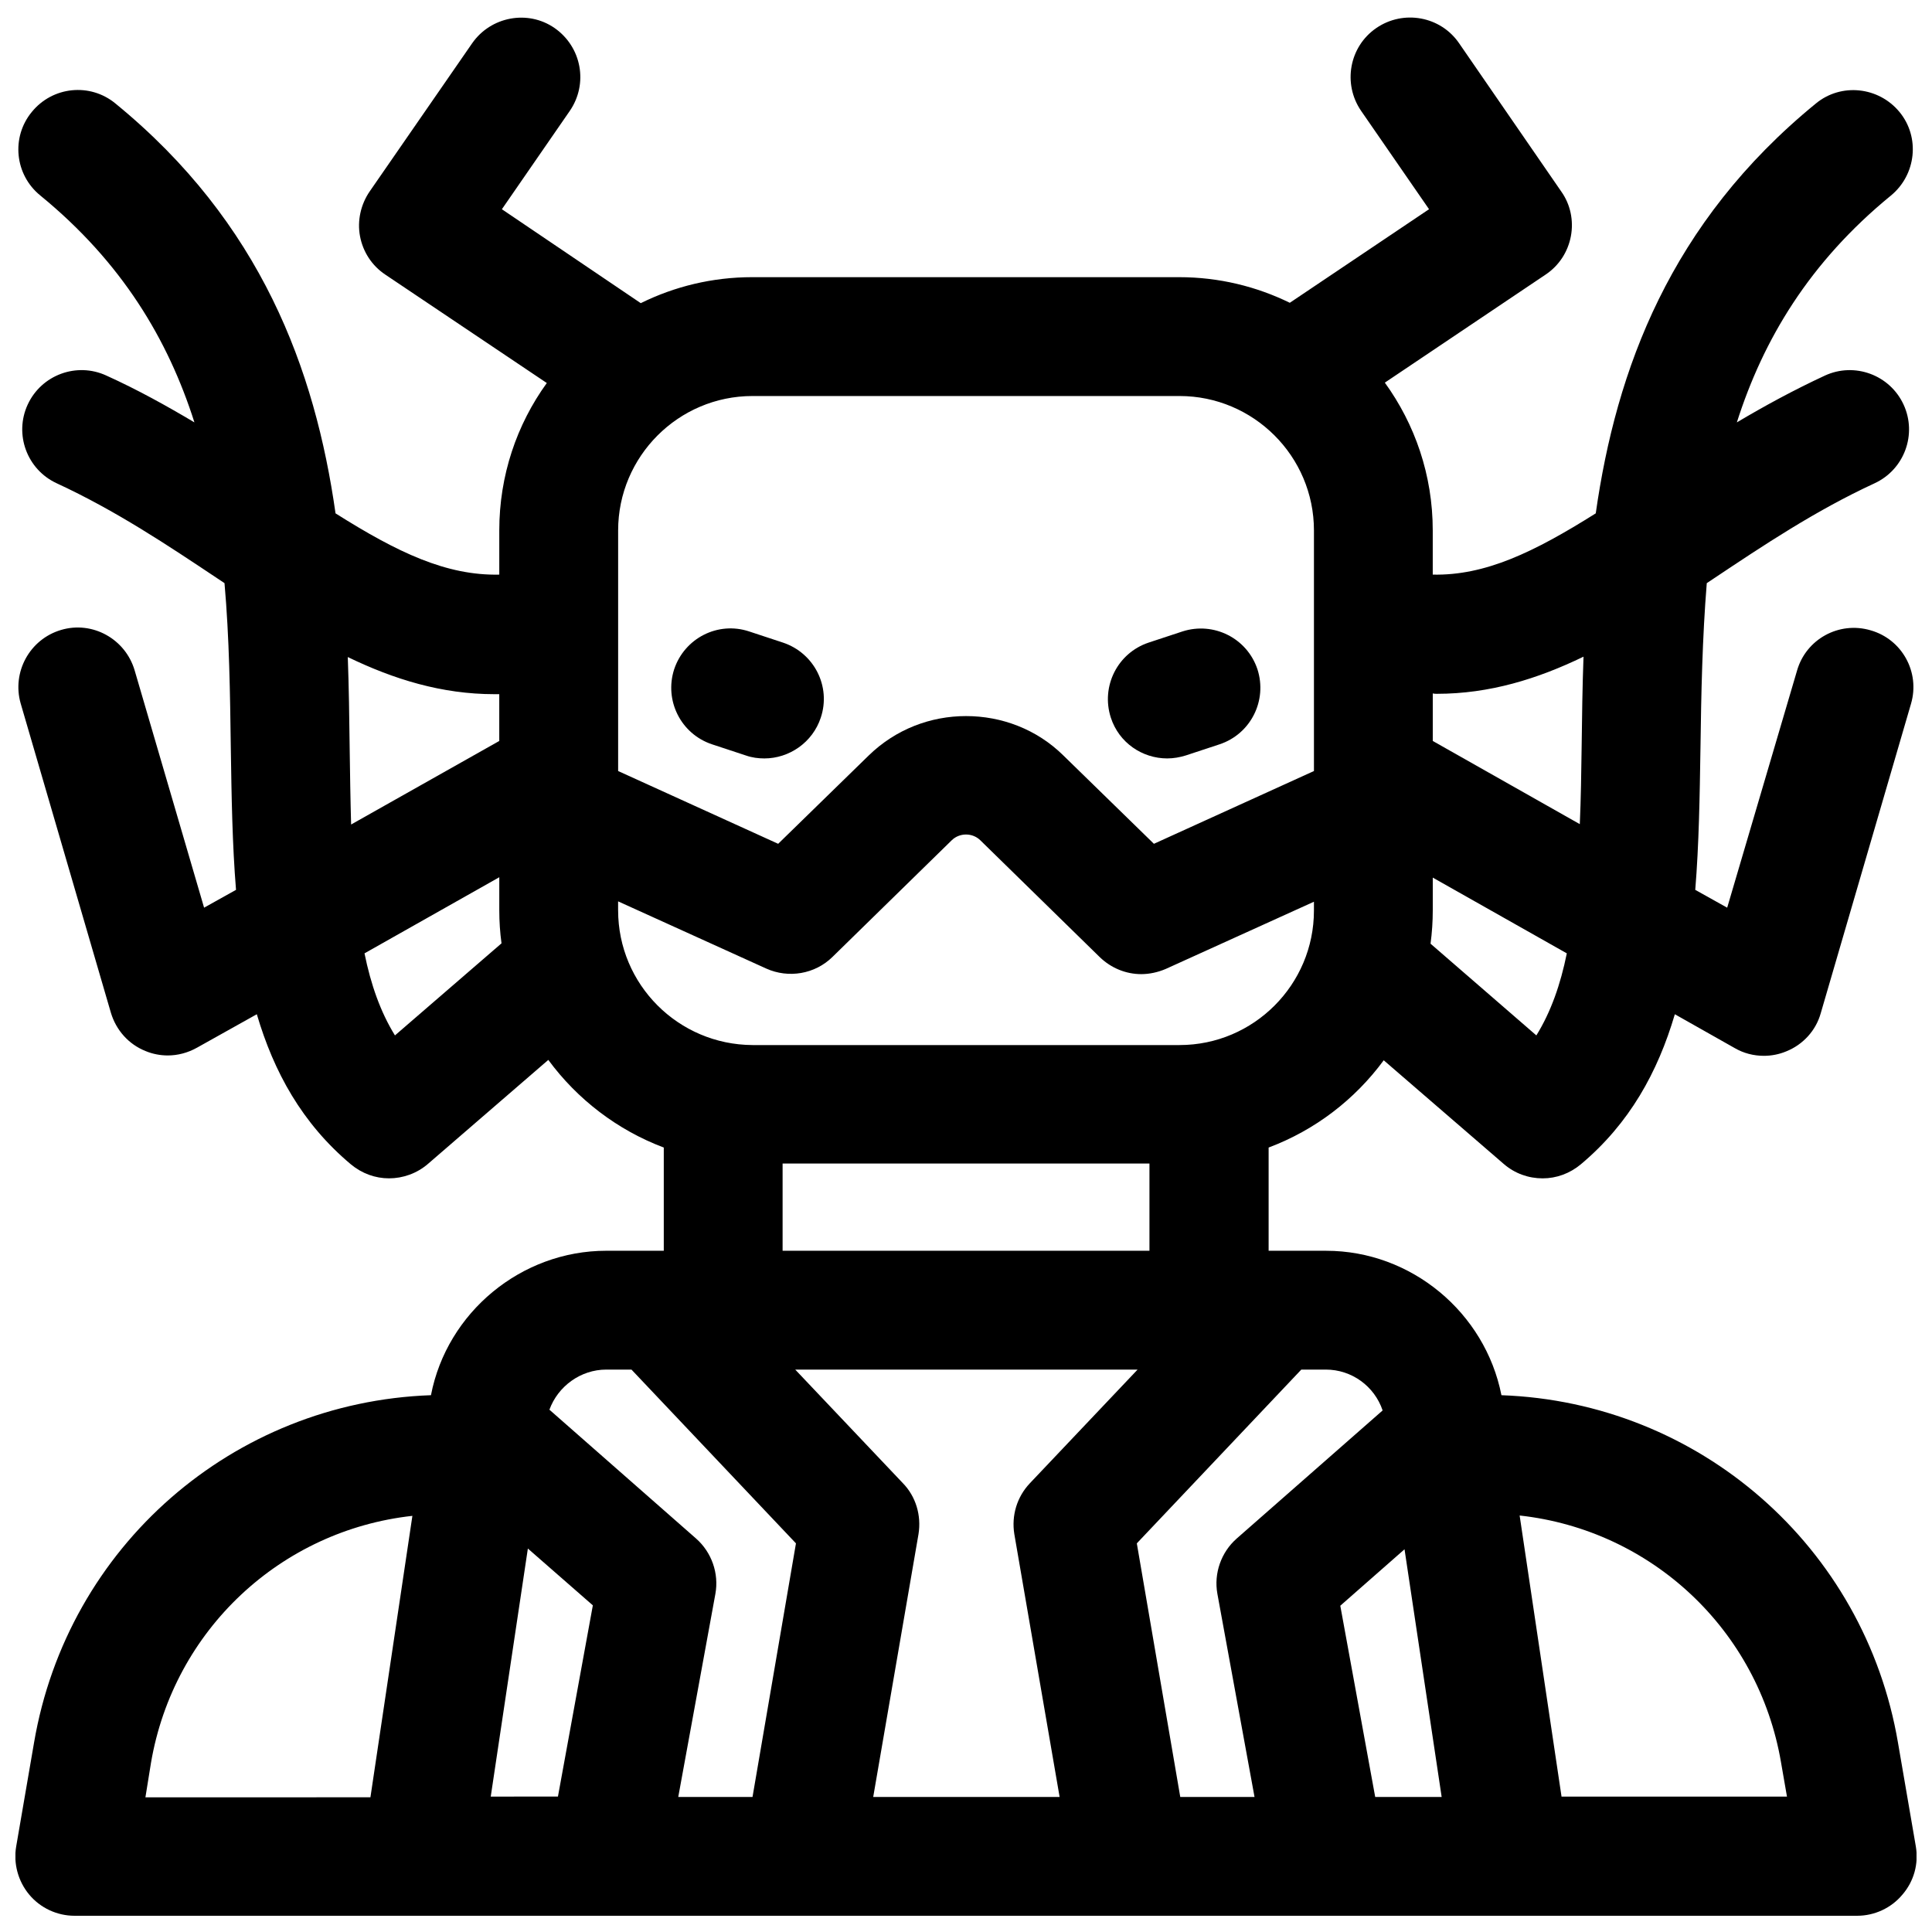 <?xml version="1.0" encoding="UTF-8"?>
<!-- Uploaded to: ICON Repo, www.iconrepo.com, Generator: ICON Repo Mixer Tools -->
<svg width="800px" height="800px" version="1.1" viewBox="144 144 512 512" xmlns="http://www.w3.org/2000/svg">
 <defs>
  <clipPath id="a">
   <path d="m148.09 148.09h503.81v503.81h-503.81z"/>
  </clipPath>
 </defs>
 <path d="m332.69 341.25 8.953 2.953c1.672 0.59 3.344 0.789 4.922 0.789 6.594 0 12.793-4.231 14.957-10.824 2.754-8.266-1.77-17.121-10.035-19.875l-8.953-2.953c-8.266-2.754-17.121 1.77-19.875 10.035-2.66 8.262 1.766 17.121 10.031 19.875z"/>
 <path d="m453.33 344.99c1.672 0 3.344-0.297 4.922-0.789l8.953-2.953c8.266-2.754 12.695-11.609 10.035-19.875-2.754-8.266-11.609-12.695-19.875-10.035l-8.953 2.953c-8.266 2.754-12.695 11.609-10.035 19.875 2.16 6.691 8.359 10.824 14.953 10.824z"/>
 <g clip-path="url(#a)">
  <path d="m651.71 633.3-4.723-27.453c-8.855-52.055-52.742-90.234-105.09-92.102-4.328-21.941-23.91-38.277-46.445-38.277h-15.254v-27.355c12.301-4.625 22.828-12.695 30.504-23.125l31.785 27.453c2.953 2.559 6.594 3.836 10.332 3.836 3.641 0 7.184-1.277 10.137-3.738 12.891-10.824 20.367-24.402 24.895-39.754l15.844 8.953c2.363 1.379 5.019 2.066 7.773 2.066 1.969 0 4.035-0.395 5.902-1.18 4.43-1.77 7.871-5.512 9.152-10.137l23.91-81.969c2.461-8.363-2.363-17.121-10.727-19.484-8.363-2.461-17.121 2.363-19.484 10.727l-18.5 62.785-8.461-4.723c0.984-12.102 1.18-24.699 1.379-37.492 0.195-14.562 0.492-29.227 1.672-43.789 0.59-0.395 1.18-0.789 1.77-1.18 13.285-8.855 26.961-18.008 42.707-25.289 7.871-3.641 11.316-12.988 7.676-20.859-3.641-7.871-12.988-11.316-20.859-7.676-8.266 3.836-16.039 8.07-23.32 12.398 6.988-21.941 19.188-42.41 40.836-60.121 6.691-5.512 7.773-15.449 2.262-22.141-5.512-6.691-15.449-7.773-22.141-2.262-38.672 31.586-52.938 70.555-58.352 108.63-16.434 10.332-29.324 16.531-43.199 16.234v-11.711c0-14.66-4.723-28.141-12.695-39.164l42.605-28.633c3.543-2.363 5.902-6.004 6.691-10.137 0.789-4.133-0.098-8.461-2.559-11.906l-27.055-39.262c-4.922-7.184-14.762-8.953-21.941-4.035-7.184 4.922-8.953 14.762-4.035 21.941l18.008 26.074-36.898 24.797c-8.855-4.328-18.793-6.789-29.324-6.789h-113.16c-10.527 0-20.566 2.461-29.52 6.887l-36.805-24.891 18.008-26.074c4.922-7.184 3.148-16.926-4.035-21.941-7.086-4.922-16.926-3.051-21.848 4.031l-27.156 39.262c-2.363 3.445-3.344 7.773-2.559 11.906 0.789 4.133 3.148 7.773 6.691 10.137l42.805 28.734c-7.969 11.02-12.594 24.5-12.594 39.066v11.711c-13.973 0.297-26.863-5.805-43.395-16.234-5.414-38.086-19.684-77.055-58.355-108.64-6.691-5.512-16.629-4.527-22.141 2.266-5.512 6.691-4.527 16.629 2.262 22.141 21.648 17.711 33.852 38.18 40.836 60.121-7.281-4.328-15.055-8.66-23.32-12.398-7.871-3.641-17.219-0.195-20.859 7.676s-0.195 17.219 7.676 20.859c15.742 7.281 29.422 16.434 42.707 25.289 0.59 0.395 1.18 0.789 1.77 1.18 1.277 14.465 1.477 29.227 1.672 43.789 0.195 12.793 0.395 25.484 1.379 37.492l-8.461 4.723-18.402-62.879c-2.461-8.363-11.219-13.188-19.484-10.727-8.363 2.461-13.086 11.219-10.723 19.484l23.91 81.969c1.379 4.625 4.723 8.363 9.152 10.137 1.871 0.789 3.938 1.18 5.902 1.18 2.656 0 5.312-0.688 7.773-2.066l15.844-8.859c4.527 15.352 12.004 28.93 24.895 39.754 2.953 2.461 6.496 3.738 10.137 3.738 3.641 0 7.379-1.277 10.332-3.836l31.883-27.551c7.676 10.43 18.301 18.598 30.602 23.223v27.355h-15.254c-22.535 0-42.215 16.336-46.445 38.277-52.445 1.867-96.332 40.047-105.19 92.102l-4.723 27.453c-0.789 4.527 0.492 9.25 3.445 12.793 2.953 3.543 7.379 5.609 12.004 5.609h472.42c4.625 0 9.055-2.066 12.004-5.609 3.051-3.543 4.328-8.168 3.543-12.793zm-141.3-115.52-38.672 33.949c-4.133 3.641-6.102 9.25-5.117 14.66l9.84 53.824h-19.68l-11.512-67.207 43.59-46.051h6.496c6.891 0 12.891 4.426 15.055 10.824zm-127.13 19.285-28.535-30.109h90.727l-28.535 30.109c-3.445 3.641-4.922 8.562-4.133 13.48l12.004 69.668h-49.398l12.004-69.668c0.789-4.918-0.688-9.938-4.133-13.48zm167.87-118.67-28.043-24.305c0.395-2.953 0.59-5.902 0.59-8.855v-8.66l35.523 20.074c-1.672 8.266-4.231 15.547-8.07 21.746zm-26.371-90.527c13.973 0 26.668-3.938 38.867-9.84-0.297 8.07-0.395 16.039-0.492 23.617-0.098 7.086-0.195 14.07-0.492 20.762l-38.965-22.043v-12.594c0.395 0.098 0.688 0.098 1.082 0.098zm-68.191-78.918c19.582 0 35.621 15.941 35.621 35.621v63.762l-42.41 19.285-24.008-23.418c-7.086-6.988-16.434-10.43-25.781-10.43s-18.598 3.445-25.781 10.43l-24.008 23.418-42.41-19.285v-63.762c0-19.582 15.941-35.621 35.621-35.621zm-219.93 92.793c-0.098-7.676-0.195-15.547-0.492-23.617 12.203 5.902 24.895 9.84 38.867 9.84h1.277v12.398l-39.262 22.141c-0.191-6.691-0.289-13.676-0.391-20.762zm12.008 76.652c-3.836-6.199-6.394-13.48-8.07-21.746l35.719-20.172v8.758c0 2.953 0.195 5.902 0.59 8.758zm59.137-33.16v-2.363l39.262 17.809c5.902 2.656 12.891 1.477 17.516-3.051l31.684-30.996c2.066-1.969 5.41-1.969 7.477 0l31.684 30.996c3.051 2.953 6.988 4.527 11.02 4.527 2.164 0 4.43-0.492 6.496-1.379l39.262-17.809v2.363c0 19.582-15.941 35.621-35.621 35.621h-113.16c-19.676-0.098-35.617-16.039-35.617-35.719zm43.594 67.109h97.219v23.125h-97.219zm-46.742 54.613h6.691l43.59 46.051-11.512 67.207h-19.68l9.84-53.824c0.984-5.41-0.984-11.02-5.117-14.66l-38.867-34.145c2.262-6.203 8.266-10.629 15.055-10.629zm-120.64 104.2c6.004-35.227 34.441-61.598 69.273-65.438l-11.121 74.586-59.629 0.004zm99.875-56.777 17.219 15.055-9.25 50.676-17.809 0.004zm224.55 65.832-9.25-50.676 17.023-14.957 9.84 65.633zm49.395 0-11.117-74.586c34.832 3.836 63.27 30.207 69.273 65.438l1.574 9.055-59.73-0.004z"/>
 </g>
</svg>